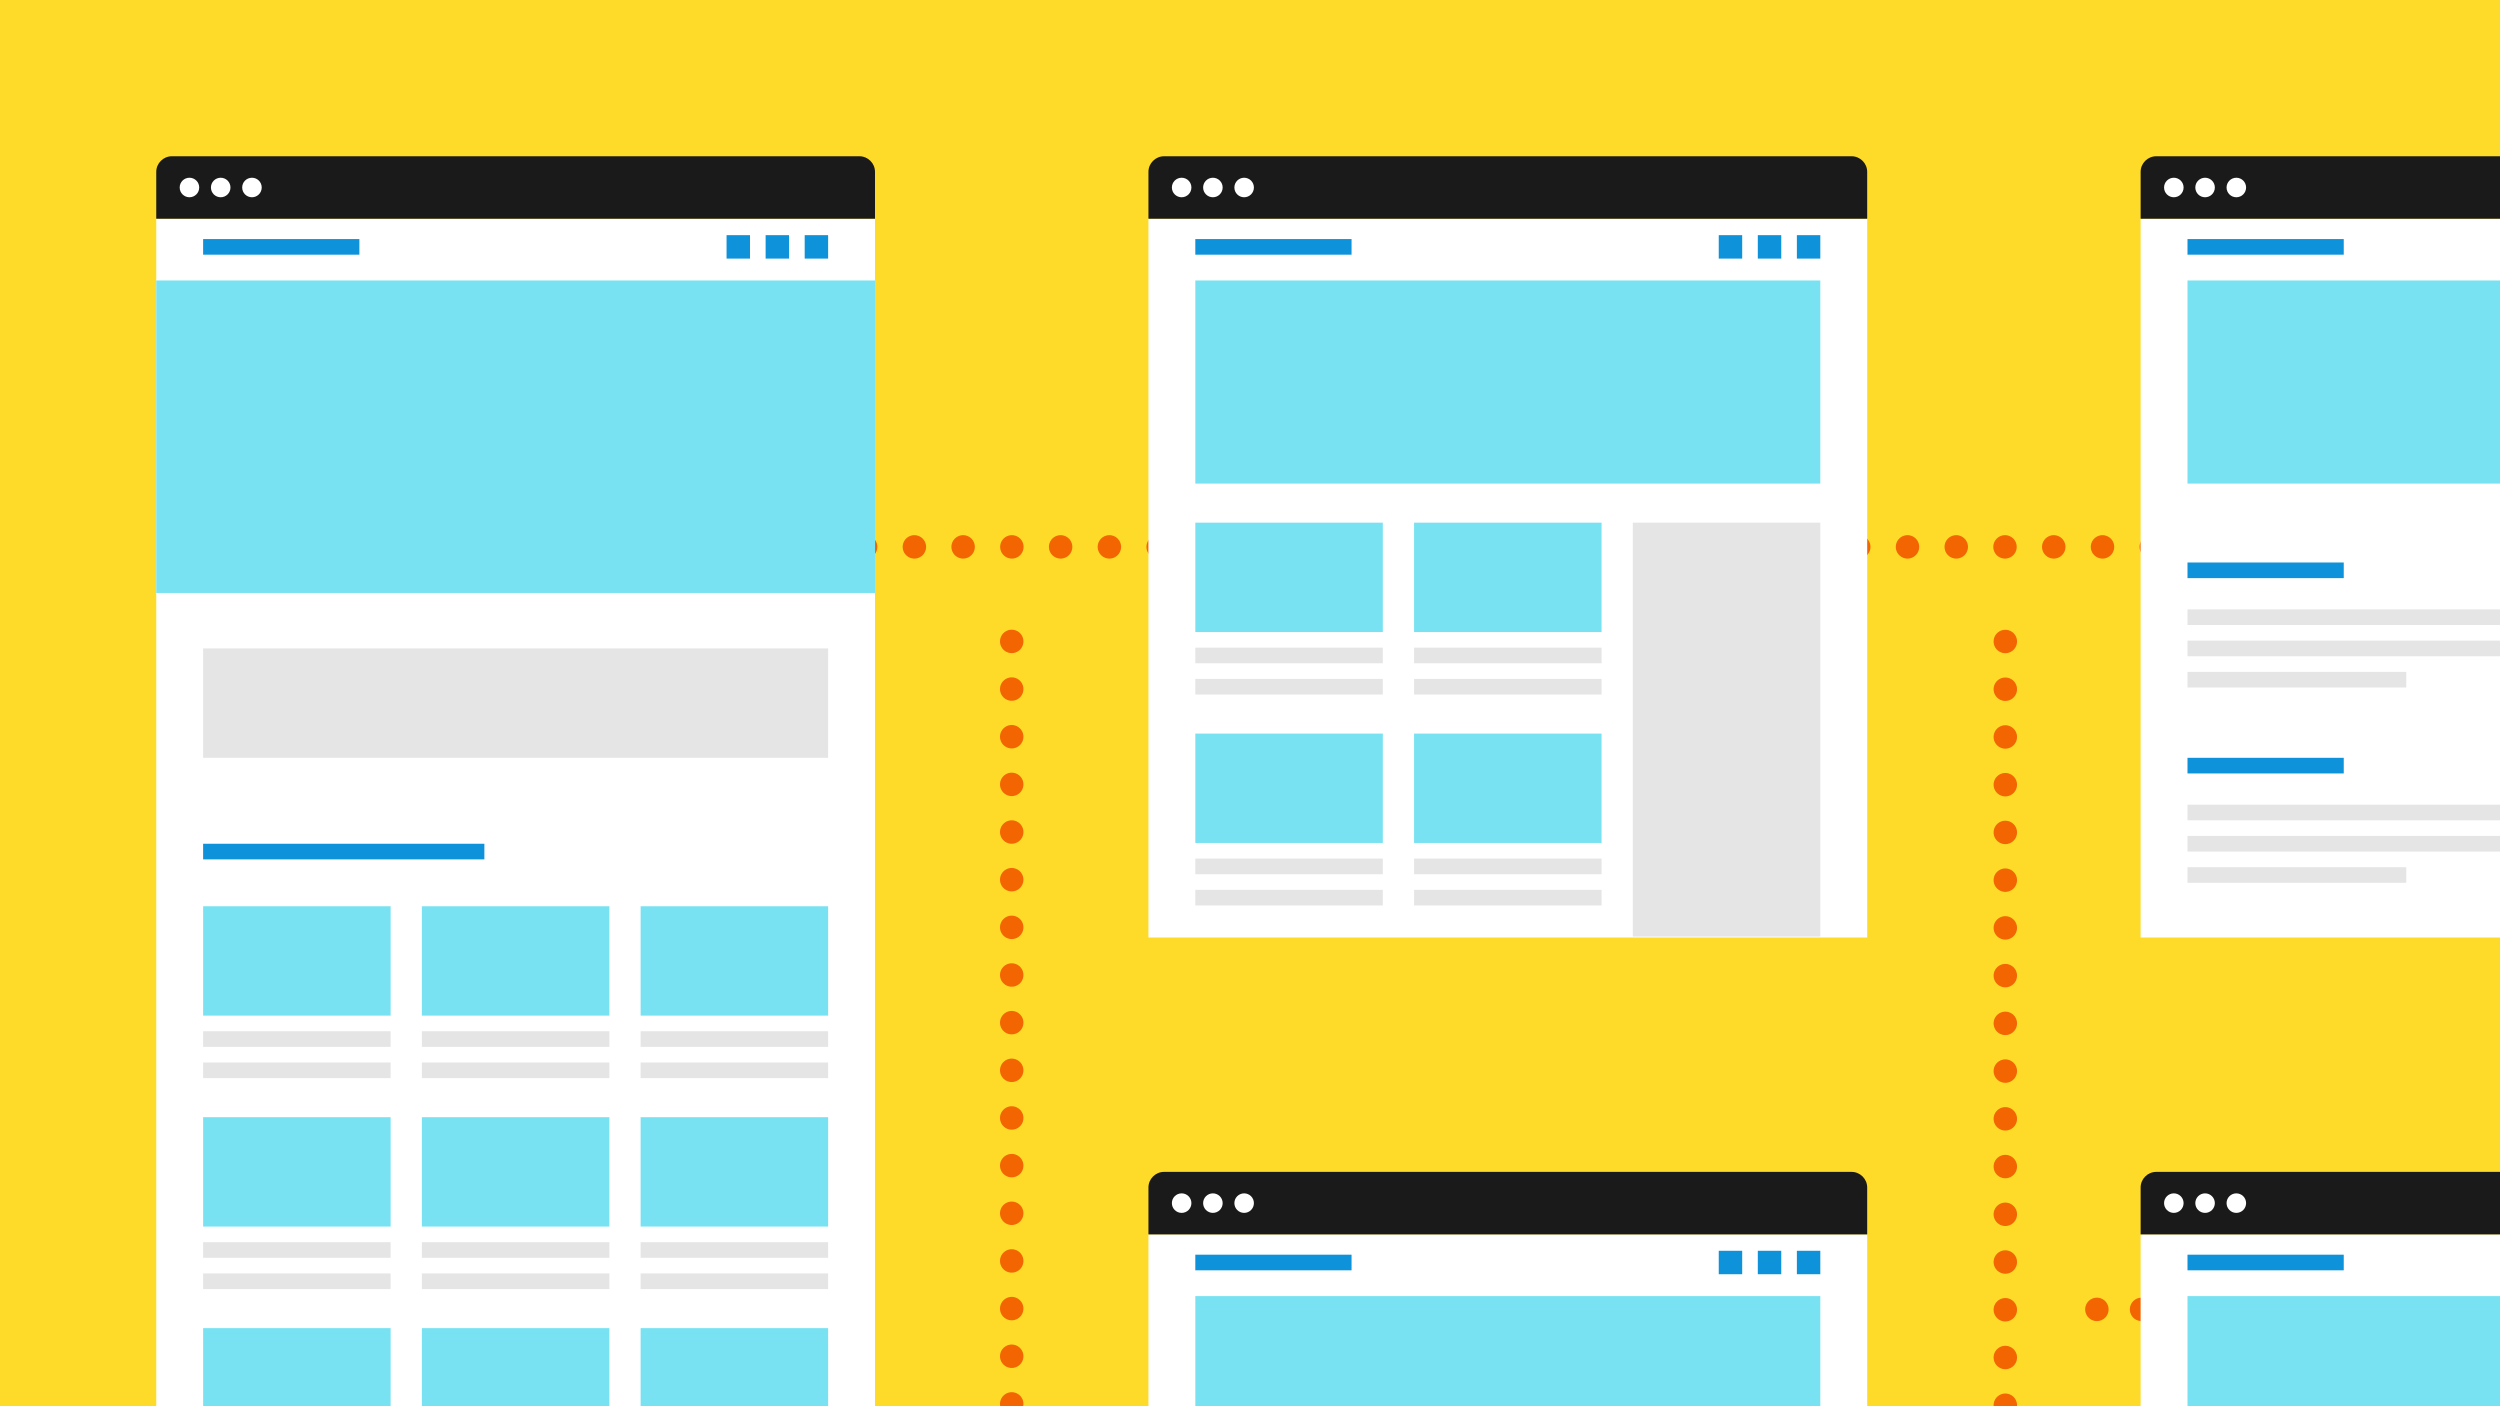 <svg id="_レイヤー_2" data-name="レイヤー 2" xmlns="http://www.w3.org/2000/svg" viewBox="0 0 320 180"><defs><clipPath id="clippath"><path class="cls-2" d="M0 0h320v180H0z"/></clipPath><style>.cls-2{fill:none}.cls-7{fill:#0e92da}.cls-12,.cls-13,.cls-2,.cls-7,.cls-8,.cls-9{stroke-width:0}.cls-8{fill:#1a1a1a}.cls-9{fill:#79e2f2}.cls-12{fill:#fff}.cls-13{fill:#e5e5e5}</style></defs><g id="_レイヤー_2-2" data-name="レイヤー 2"><g id="illust_outline" data-name="illust outline"><path fill="#fff8d4" stroke-width="0" d="M0 0h320v180H0z"/><path class="cls-2" d="M20 20h280v140H20z"/><path fill="#ffdb29" stroke-width="0" d="M0 0h320v180H0z"/><g clip-path="url(#clippath)"><path d="M104.56 70h53.06m74.06 0h53.06" stroke-dasharray="0 0 0 0 0 0 0 6.24" stroke="#f36500" stroke-linecap="round" stroke-linejoin="round" stroke-width="3" fill="none"/><path stroke-dasharray="0 0 0 0 0 0 0 6.1" stroke="#f36500" stroke-linecap="round" stroke-linejoin="round" stroke-width="3" fill="none" d="M129.5 82.1v118.85"/><path stroke="#f36500" stroke-linecap="round" stroke-linejoin="round" stroke-width="3" fill="none" stroke-dasharray="0 0 0 0 0 0 0 6.11" d="M256.68 82.11v143.55"/><path stroke-dasharray="0 0 0 0 0 0 0 5.72" stroke="#f36500" stroke-linecap="round" stroke-linejoin="round" stroke-width="3" fill="none" d="M268.4 167.6h37.19"/><path class="cls-12" d="M20 28h92v200H20z"/><path class="cls-9" d="M20 35.9h92v40H20zm6 80.1h24v14H26z"/><path class="cls-13" d="M26 132h24v2H26zm0 4h24v2H26z"/><path class="cls-9" d="M54 116h24v14H54z"/><path class="cls-13" d="M54 132h24v2H54zm0 4h24v2H54z"/><path class="cls-9" d="M82 116h24v14H82z"/><path class="cls-13" d="M82 132h24v2H82zm0 4h24v2H82z"/><path class="cls-9" d="M26 143h24v14H26z"/><path class="cls-13" d="M26 159h24v2H26zm0 4h24v2H26z"/><path class="cls-9" d="M54 143h24v14H54z"/><path class="cls-13" d="M54 159h24v2H54zm0 4h24v2H54z"/><path class="cls-9" d="M82 143h24v14H82z"/><path class="cls-13" d="M82 159h24v2H82zm0 4h24v2H82z"/><path class="cls-9" d="M26 170h24v14H26zm28 0h24v14H54zm28 0h24v14H82z"/><path class="cls-7" d="M103 30.1h3v3h-3zm-5 0h3v3h-3zm-5 0h3v3h-3zm-67 .5h20v2H26zm0 77.4h36v2H26z"/><path class="cls-13" d="M26 83h80v14H26z"/><path class="cls-8" d="M22 20h88c1.1 0 2 .9 2 2v6H20v-6c0-1.1.9-2 2-2z"/><circle class="cls-12" cx="24.25" cy="24" r="1.25"/><circle class="cls-12" cx="28.25" cy="24" r="1.25"/><circle class="cls-12" cx="32.25" cy="24" r="1.25"/><path class="cls-2" d="M20 28h92v200H20z"/><path class="cls-12" d="M147 28h92v92h-92z"/><path class="cls-9" d="M153 35.9h80v26h-80zm0 31h24v14h-24z"/><path class="cls-13" d="M153 82.9h24v2h-24zm0 4h24v2h-24z"/><path class="cls-9" d="M181 66.9h24v14h-24z"/><path class="cls-13" d="M181 82.9h24v2h-24zm0 4h24v2h-24zm28-20h24v52.98h-24z"/><path class="cls-9" d="M153 93.9h24v14h-24z"/><path class="cls-13" d="M153 109.9h24v2h-24zm0 4h24v2h-24z"/><path class="cls-9" d="M181 93.9h24v14h-24z"/><path class="cls-13" d="M181 109.9h24v2h-24zm0 4h24v2h-24z"/><path class="cls-7" d="M230 30.1h3v3h-3zm-5 0h3v3h-3zm-5 0h3v3h-3zm-67 .5h20v2h-20z"/><path class="cls-8" d="M149 20h88c1.1 0 2 .9 2 2v6h-92v-6c0-1.1.9-2 2-2z"/><circle class="cls-12" cx="151.25" cy="24" r="1.25"/><circle class="cls-12" cx="155.25" cy="24" r="1.25"/><circle class="cls-12" cx="159.25" cy="24" r="1.25"/><path class="cls-2" d="M147 28h92v92h-92z"/><path class="cls-12" d="M274 28h92v92h-92z"/><path class="cls-9" d="M280 35.9h80v26h-80z"/><path class="cls-7" d="M280 30.6h20v2h-20zm0 41.4h20v2h-20z"/><path class="cls-13" d="M280 78h60v2h-60zm0 4h60v2h-60zm0 4h28v2h-28z"/><path class="cls-7" d="M280 97h20v2h-20z"/><path class="cls-13" d="M280 103h60v2h-60zm0 4h60v2h-60zm0 4h28v2h-28z"/><path class="cls-8" d="M276 20h88c1.1 0 2 .9 2 2v6h-92v-6c0-1.1.9-2 2-2z"/><circle class="cls-12" cx="278.25" cy="24" r="1.25"/><circle class="cls-12" cx="282.25" cy="24" r="1.25"/><circle class="cls-12" cx="286.25" cy="24" r="1.25"/><path class="cls-2" d="M274 28h92v92h-92z"/><path class="cls-12" d="M147 158h92v92h-92z"/><path class="cls-9" d="M153 165.9h80v26h-80z"/><path class="cls-7" d="M230 160.1h3v3h-3zm-5 0h3v3h-3zm-5 0h3v3h-3zm-67 .5h20v2h-20z"/><path class="cls-8" d="M149 150h88c1.1 0 2 .9 2 2v6h-92v-6c0-1.1.9-2 2-2z"/><circle class="cls-12" cx="151.25" cy="154" r="1.25"/><circle class="cls-12" cx="155.25" cy="154" r="1.25"/><circle class="cls-12" cx="159.25" cy="154" r="1.25"/><path class="cls-2" d="M147 158h92v92h-92z"/><path class="cls-12" d="M274 158h92v92h-92z"/><path class="cls-9" d="M280 165.9h80v26h-80z"/><path class="cls-7" d="M280 160.6h20v2h-20z"/><path class="cls-8" d="M276 150h88c1.1 0 2 .9 2 2v6h-92v-6c0-1.1.9-2 2-2z"/><circle class="cls-12" cx="278.25" cy="154" r="1.25"/><circle class="cls-12" cx="282.25" cy="154" r="1.25"/><circle class="cls-12" cx="286.25" cy="154" r="1.25"/><path class="cls-2" d="M274 158h92v92h-92z"/></g></g></g></svg>
